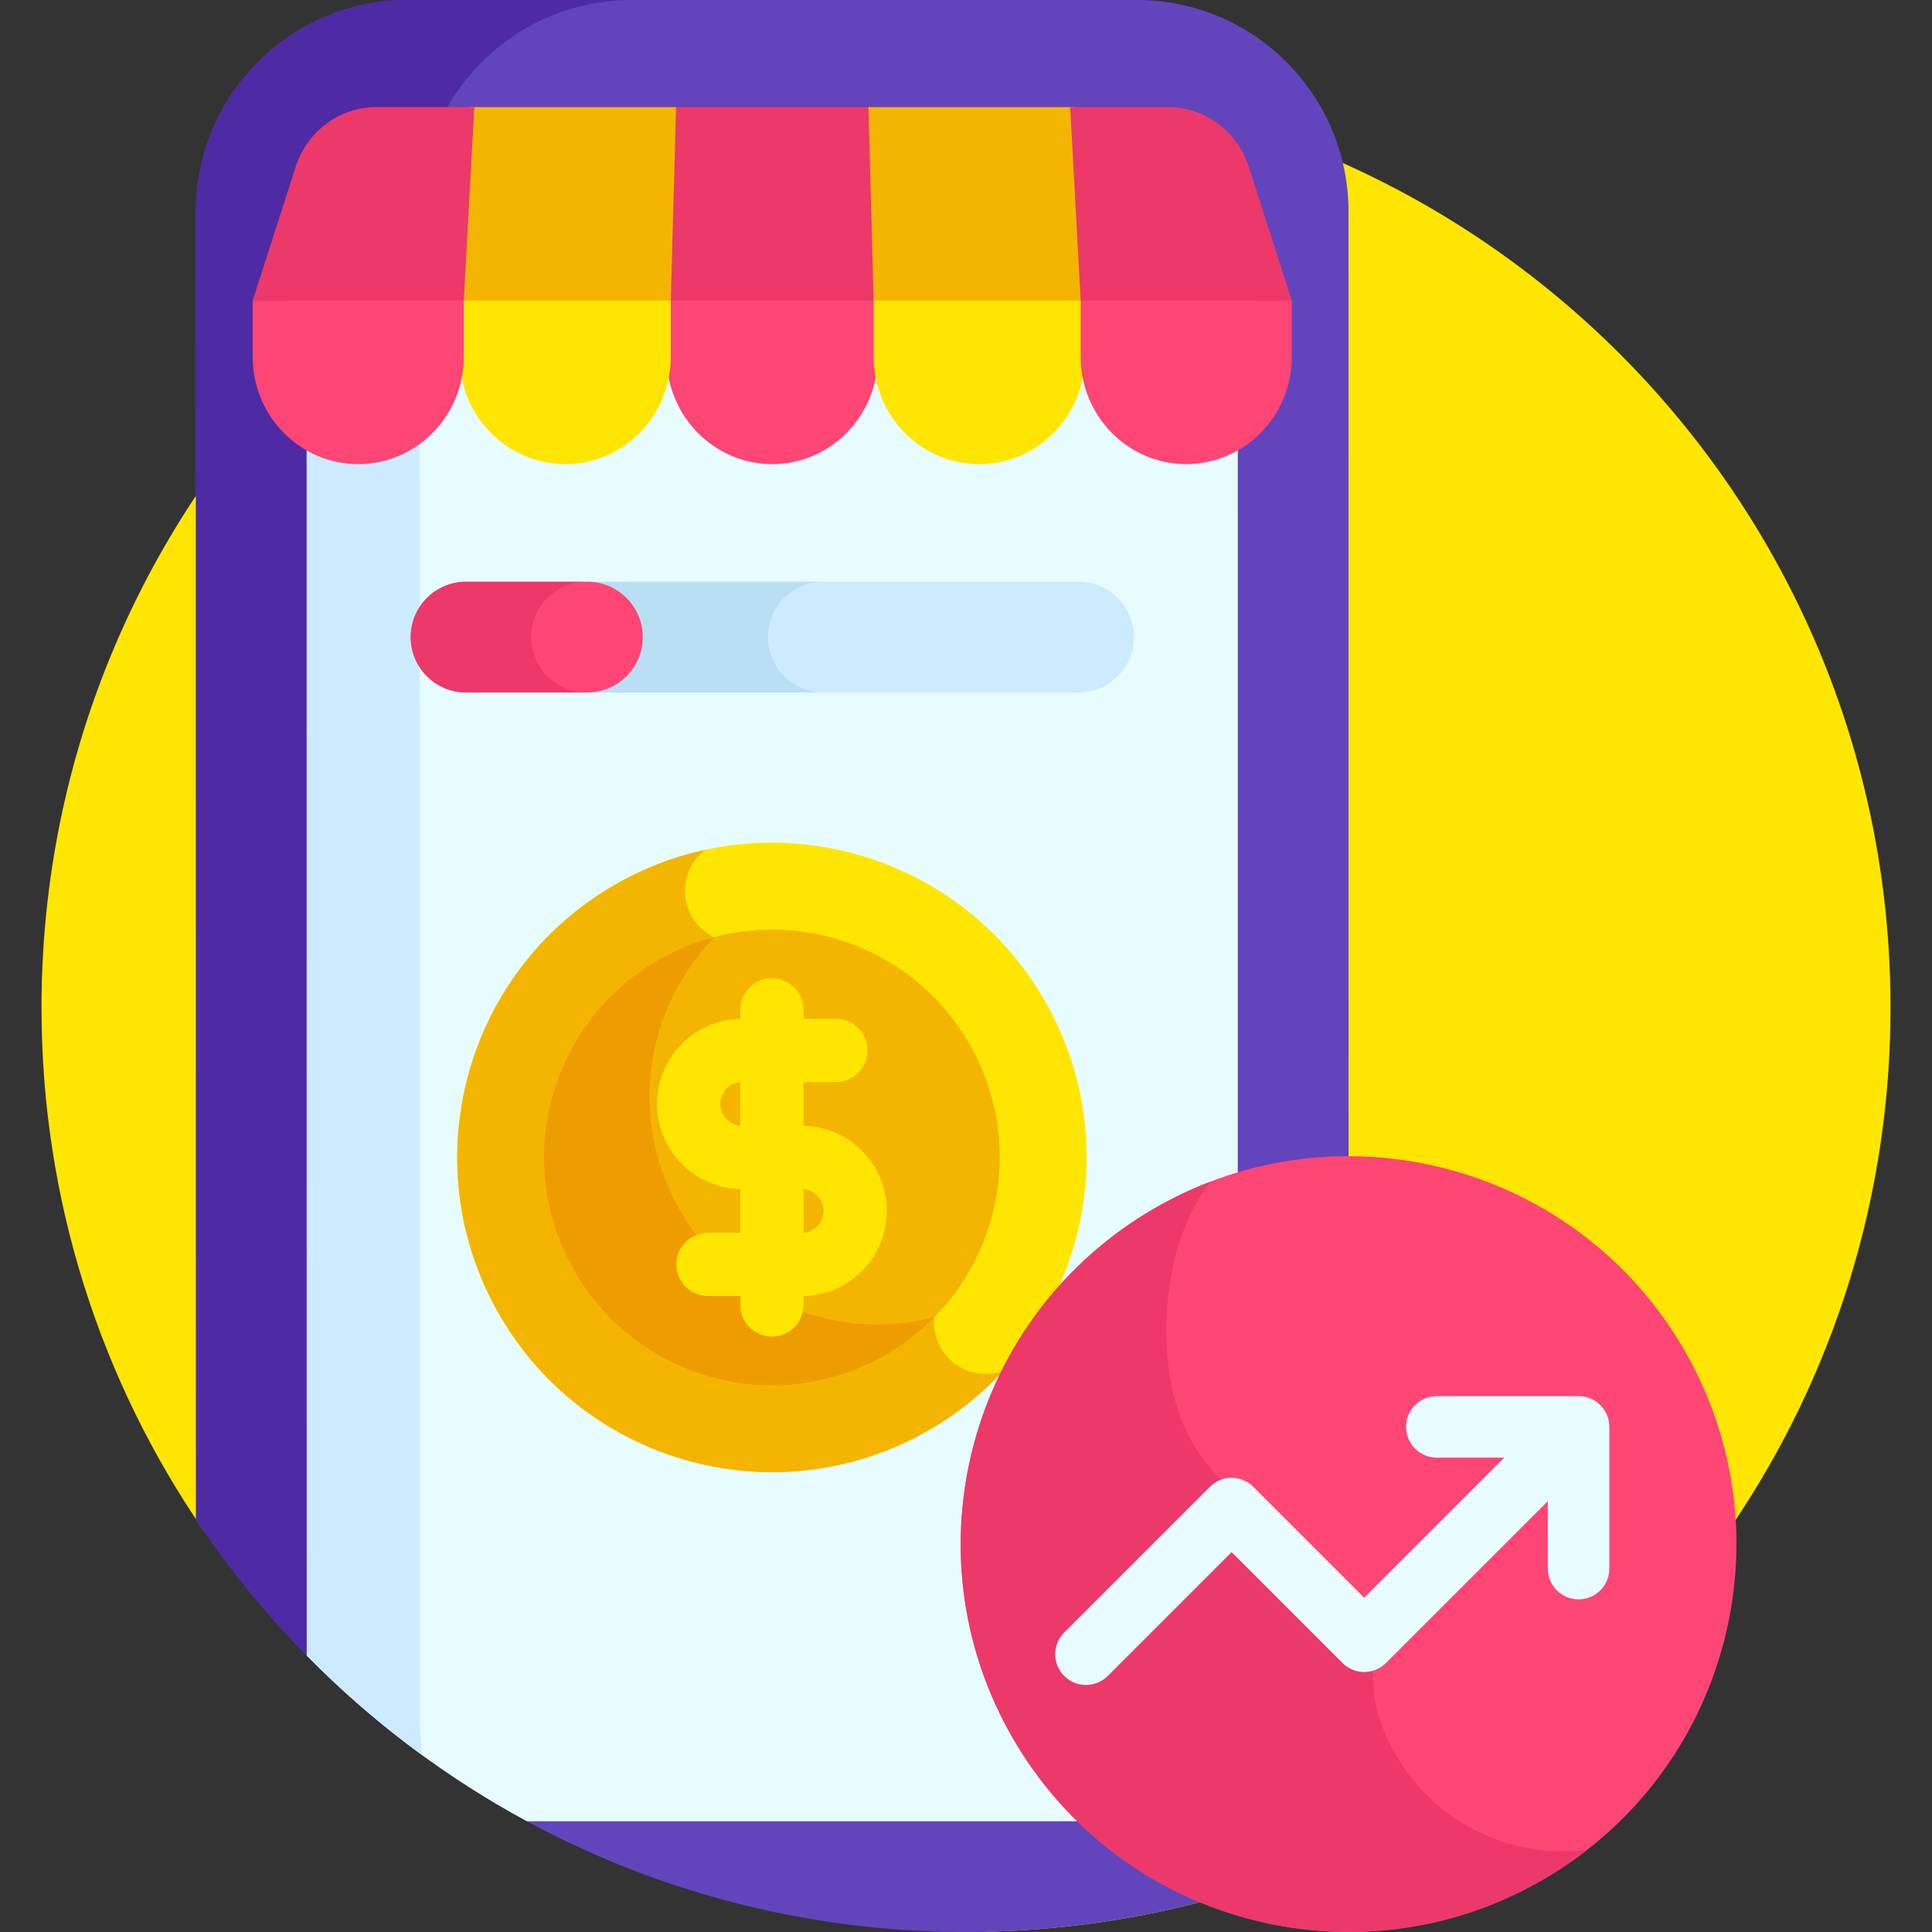 <svg height="512pt" viewBox="-11 0 512 512" width="512pt" xmlns="http://www.w3.org/2000/svg"><rect x="-11" y="0" width="512" height="512" fill="#333333" stroke="none"/><path d="m245.004 22c-135.312 0-245.004 109.691-245.004 245.004 0 51.488 15.895 99.254 43.027 138.691l207.102 106.246c132.945-2.73 239.879-111.34 239.879-244.938 0-135.312-109.691-245.004-245.004-245.004zm0 0" fill="#ffe600"/><path d="m244.441 512h1.129c28.809-.066 56.445-5.109 82.105-14.309 11.484-10.277 18.719-25.211 18.715-41.836l-.02-399.719c0-31.004-25.137-56.137-56.141-56.137l-193.16.008c-31.004.004-56.141 25.137-56.137 56.145l.016 346.477c43.812 65.785 118.574 109.18 203.492 109.371zm0 0" fill="#6244bd"/><path d="m97.07.008c-31.004.004-56.141 25.137-56.137 56.145l.016 346.477c16.164 24.27 36.543 45.488 60.09 62.617-.512-3.051-.793-6.18-.793-9.375l-.02-399.719c-.004-31.008 25.133-56.141 56.137-56.145v-.004c-.039 0 .039-.004 0-.004zm0 0" fill="#4e2aa5"/><path d="m128.648 482.66 161.605-.008c14.801 0 26.797-11.996 26.793-26.797l-.016-399.715c-.004-14.801-12-26.797-26.801-26.797h-35.816c-3.672 0-7.008 2.109-8.621 5.41-3.535 7.215-10.945 12.184-19.52 12.184l-65.242.004c-8.574 0-15.984-4.969-19.52-12.184-1.613-3.301-4.949-5.406-8.621-5.406h-35.82c-14.797 0-26.793 12-26.793 26.801l.02 382.594c17.086 17.379 36.734 32.227 58.352 43.914zm0 0" fill="#e6fcff"/><path d="m97.07 29.352c-14.797 0-26.793 12-26.793 26.801l.02 382.594c9.484 9.648 19.766 18.516 30.734 26.496-.516-3.051-.785-6.18-.785-9.371l-.02-399.719c0-9.707 2.461-18.836 6.797-26.801zm0 0" fill="#ccebff"/><path d="m265.793 265.027c-23.027-39.887-74.031-53.551-113.922-30.523-39.887 23.031-53.551 74.035-30.523 113.922 23.031 39.887 74.035 53.555 113.922 30.523s53.555-74.035 30.523-113.922zm0 0" fill="#ffe600"/><path d="m238.383 357.273c-2.031-3.52-2.312-7.559-1.137-11.137l-55.812-96.668c-3.688-.77-7.043-3.035-9.078-6.555-3.469-6.012-1.859-13.551 3.48-17.688-8.211 1.789-16.289 4.855-23.957 9.285-39.887 23.027-53.555 74.031-30.527 113.922 23.031 39.887 74.035 53.555 113.922 30.523 7.473-4.312 14.023-9.609 19.59-15.629-6.121 2.188-13.117-.227-16.48-6.055zm0 0" fill="#f4b500"/><path d="m245.855 276.539c-16.672-28.875-53.594-38.766-82.473-22.094-28.875 16.672-38.766 53.594-22.094 82.469 16.672 28.875 53.594 38.77 82.469 22.098s38.77-53.594 22.098-82.473zm0 0" fill="#f4b500"/><path d="m169.219 320.797c-13.879-24.035-9.336-53.641 9.23-72.508-5.156 1.336-10.223 3.367-15.059 6.16-28.875 16.672-38.77 53.598-22.098 82.473s53.594 38.77 82.473 22.098c4.836-2.793 9.129-6.164 12.863-9.961-25.621 6.645-53.535-4.223-67.41-28.262zm0 0" fill="#ee9d00"/><path d="m193.57 354.223c-4.625 0-8.371-3.75-8.371-8.375l.008-78.227c0-4.625 3.75-8.375 8.375-8.375s8.375 3.75 8.371 8.375l-.008 78.23c0 4.625-3.75 8.371-8.375 8.371zm0 0" fill="#ffe600"/><path d="m201.465 343.465-24.836-.004c-4.625 0-8.375-3.75-8.375-8.375.004-4.625 3.75-8.371 8.375-8.371h24.84c3.199 0 5.801-2.602 5.801-5.801 0-3.199-2.602-5.805-5.801-5.805h-15.785c-12.434-.004-22.547-10.121-22.547-22.555 0-12.434 10.117-22.551 22.551-22.551h.004l24.836.004c4.625 0 8.371 3.75 8.371 8.375s-3.75 8.375-8.371 8.375h-.004l-24.836-.004c-3.199 0-5.801 2.602-5.805 5.801 0 3.199 2.605 5.805 5.805 5.805l15.781.004c12.438 0 22.551 10.117 22.551 22.555-.004 12.43-10.121 22.543-22.555 22.547zm0 0" fill="#ffe600"/><path d="m435.391 357.805c-28.383-49.156-91.238-65.996-140.395-37.617-49.16 28.383-66 91.238-37.617 140.395 28.379 49.16 91.238 66 140.395 37.617 49.156-28.379 65.996-91.238 37.617-140.395zm0 0" fill="#fe4675"/><path d="m358.82 464.938c-8.207-14.215-7.449-27.793-1.164-40.648l-6.715 5.648-28-27.668-.16-1.762c-7.531-5.195-13.941-11.516-17.824-18.238-11.059-19.152-8.383-53.09 4.965-69.164-5.074 1.934-10.062 4.285-14.918 7.09-49.156 28.383-66 91.238-37.621 140.398 28.383 49.156 91.242 66 140.398 37.617 4.176-2.406 8.109-5.07 11.812-7.949-19.848 2.43-40.145-6.918-50.773-25.324zm0 0" fill="#ec3969"/><path d="m271.035 444.145c-3.18-3.184-3.18-8.344 0-11.527l38.586-38.586c3.32-3.32 8.469-3.059 11.531 0l29.383 29.387 43.754-43.75c3.184-3.184 8.344-3.184 11.527 0 3.184 3.18 3.184 8.344 0 11.523l-49.516 49.52c-3.184 3.18-8.344 3.18-11.527 0l-29.387-29.387-32.82 32.82c-3.184 3.18-8.344 3.184-11.531 0zm0 0" fill="#e6fcff"/><path d="m407.34 423.848c-4.5 0-8.148-3.652-8.148-8.152v-29.406h-29.406c-4.504 0-8.152-3.648-8.152-8.152 0-4.5 3.648-8.148 8.152-8.148h37.555c4.504 0 8.152 3.648 8.152 8.148v37.559c0 4.5-3.648 8.152-8.152 8.152zm0 0" fill="#e6fcff"/><path d="m165.68 78.566v15.984c0 15.715 12.523 28.453 27.973 28.453 15.449 0 27.973-12.738 27.973-28.453v-15.984zm0 0" fill="#fe4675"/><path d="m167.074 28.387-1.395 51.27h55.945l-1.395-51.27zm0 0" fill="#ec3969"/><path d="m276.484 78.566v15.984c0 15.715-12.523 28.453-27.973 28.453s-27.973-12.738-27.973-28.453v-15.984zm0 0" fill="#ffe600"/><path d="m219.145 28.387 1.395 51.27h55.945l-2.789-51.27zm0 0" fill="#f4b500"/><path d="m331.34 79.656v14.895c0 15.715-12.523 28.453-27.973 28.453-15.449 0-27.973-12.738-27.973-28.453v-15.984zm0 0" fill="#fe4675"/><path d="m272.609 28.387 2.785 51.27h55.945l-11.422-35.527c-3.02-9.391-11.633-15.742-21.344-15.742zm0 0" fill="#ec3969"/><path d="m110.824 78.566v15.984c0 15.715 12.523 28.453 27.973 28.453s27.973-12.738 27.973-28.453v-15.984zm0 0" fill="#ffe600"/><path d="m113.613 28.387-2.789 51.27h55.945l1.395-51.27zm0 0" fill="#f4b500"/><path d="m55.965 79.656v14.895c0 15.715 12.523 28.453 27.973 28.453s27.973-12.738 27.973-28.453v-15.984zm0 0" fill="#fe4675"/><path d="m67.391 44.129-11.426 35.527h55.945l2.789-51.27h-25.969c-9.711 0-18.324 6.352-21.34 15.742zm0 0" fill="#ec3969"/><path d="m274.812 183.512h-130.148c-8.102 0-14.672-6.57-14.672-14.672 0-8.105 6.566-14.672 14.672-14.672h130.148c8.102 0 14.672 6.566 14.672 14.672 0 8.102-6.57 14.672-14.672 14.672zm0 0" fill="#ccebff"/><path d="m192.496 168.84c0-8.105 6.57-14.672 14.672-14.672h-62.504c-8.102 0-14.672 6.566-14.672 14.672 0 8.102 6.566 14.672 14.672 14.672h62.504c-8.102 0-14.672-6.57-14.672-14.672zm0 0" fill="#b8dff4"/><path d="m144.664 183.512h-32.148c-8.102 0-14.672-6.57-14.672-14.672 0-8.105 6.57-14.672 14.672-14.672h32.148c8.102 0 14.672 6.566 14.672 14.672 0 8.102-6.57 14.672-14.672 14.672zm0 0" fill="#fe4675"/><path d="m129.773 168.84c0-8.105 6.566-14.672 14.672-14.672h-31.93c-8.102 0-14.672 6.566-14.672 14.672 0 8.102 6.57 14.672 14.672 14.672h31.93c-8.105 0-14.672-6.57-14.672-14.672zm0 0" fill="#ec3969"/></svg>